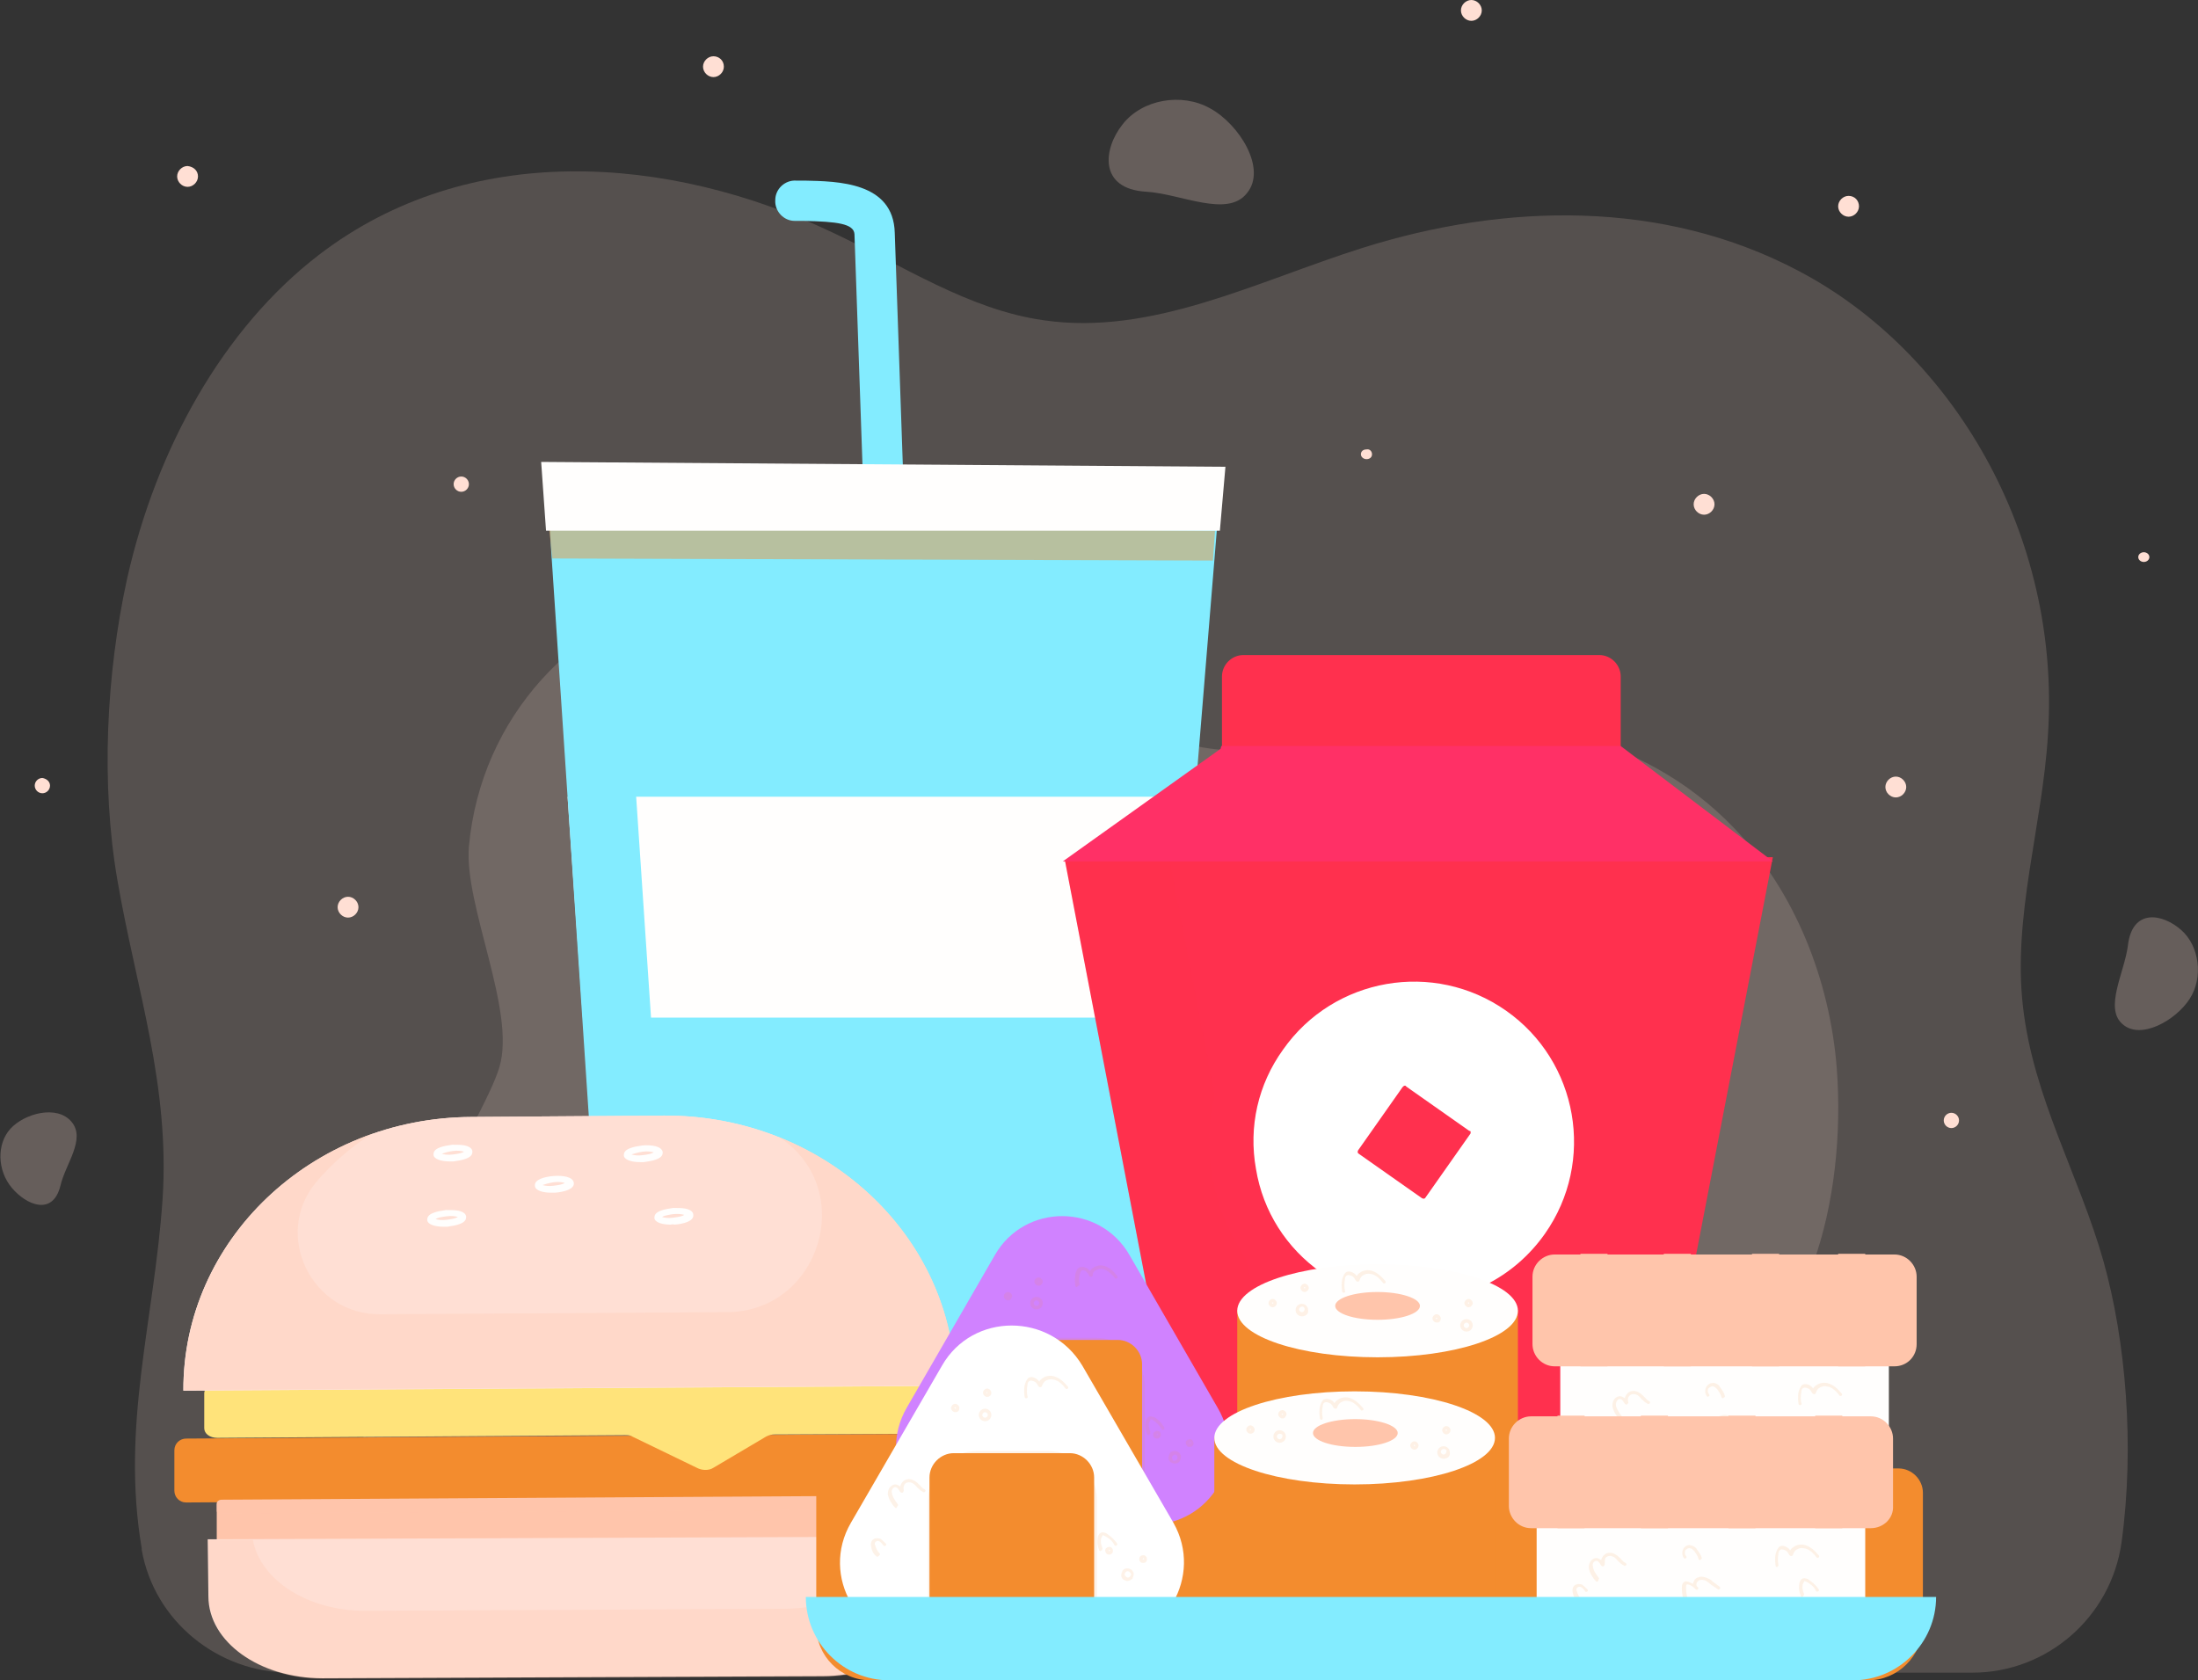 <?xml version="1.0" encoding="utf-8"?>
<!-- Generator: Adobe Illustrator 27.1.1, SVG Export Plug-In . SVG Version: 6.00 Build 0)  -->
<svg version="1.1" id="Warstwa_1" xmlns="http://www.w3.org/2000/svg" xmlns:xlink="http://www.w3.org/1999/xlink" x="0px" y="0px"
	 viewBox="0 0 316.4 241.9" style="enable-background:new 0 0 316.4 241.9;" xml:space="preserve">
<rect x="0" y="0" width="316.4" height="241.9" fill="#333333" stroke="none"/>
<style type="text/css">
	.st0{opacity:0.61;}
	.st1{opacity:0.41;fill:#FFDFD4;enable-background:new    ;}
	.st2{opacity:0.28;}
	.st3{fill:#FFDFD4;}
	.st4{opacity:0.66;}
	.st5{opacity:0.47;fill:#FFDFD4;enable-background:new    ;}
	.st6{fill:#FFFFFF;stroke:#FFDFD4;stroke-width:0.5;stroke-miterlimit:10;}
	.st7{fill:#83ECFF;}
	.st8{fill:#FFFEFD;}
	.st9{opacity:0.46;fill:#F38C2E;enable-background:new    ;}
	.st10{fill:#FF304E;}
	.st11{opacity:0.11;fill:#FF304E;enable-background:new    ;}
	.st12{fill:#FF3066;}
	.st13{fill:#FFFFFF;}
	.st14{fill:#F38C2E;}
	.st15{fill:#FFE37A;}
	.st16{fill:#FFC5AB;}
	.st17{opacity:0.74;fill:#FFC5AB;enable-background:new    ;}
	.st18{opacity:0.25;fill:#FFC5AB;enable-background:new    ;}
	.st19{opacity:8.000000e-02;fill:#FFFEFD;enable-background:new    ;}
	.st20{fill:#D082FF;}
	.st21{opacity:0.11;fill:#F38C2E;enable-background:new    ;}
	.st22{opacity:0.11;}
</style>
<g>
	<g>
		<g>
			<g>
				<g>
					<g>
						<g>
							<g class="st0">
								<g>
									<g>
										<path class="st1" d="M1.7,171c-2.1-2.5-2.2-6.3-0.2-8.5s6.7-3.5,8.8-1s-0.9,6.1-1.6,9.2C7.6,175.1,3.8,173.5,1.7,171z"/>
										<path class="st1" d="M314,133.9c2.6,2.3,3.2,6.8,1.2,9.9c-2,3.1-7.1,6-9.7,3.6c-2.6-2.3,0.3-7.4,0.8-11.2
											C306.9,130.7,311.3,131.5,314,133.9z"/>
										<path class="st1" d="M161.6,17.9c2.8-3.6,8.5-4.6,12.6-2.3c4.2,2.3,8.2,8.7,5.3,12.2c-2.8,3.6-9.5,0.1-14.5-0.2
											C158.1,27.2,158.8,21.4,161.6,17.9z"/>
									</g>
									<g class="st2">
										<g>
											<path class="st3" d="M20.4,222.9c-3-17.7,1.8-32.8,3-50.2c1.1-16.5-3.8-30.3-6.5-46c-2.4-13.9-1.6-29.7,1.4-43.4
												c4.2-18.7,13.8-36,27.6-46.6c21.5-16.5,50.3-14.5,74-3.2c10,4.7,19.6,11.1,30.3,12.6c15.6,2.3,30.7-5.6,45.9-10.4
												c20.6-6.5,43.3-7,62.8,3.3c22.1,11.6,37.8,37.9,35.9,66.8c-0.8,13.1-5.1,26.1-3.6,39.1c1.5,13.2,8.1,24.3,11.6,36.7
												c3.2,11.4,4.5,26.5,2.6,40.4c-1.5,10.8-10.7,18.8-21.5,18.8H41.8c-10.4,0-19.6-7.4-21.4-17.7
												C20.4,223,20.4,222.9,20.4,222.9z"/>
										</g>
									</g>
									<g class="st4">
										<g>
											<path class="st5" d="M264.4,153.8c-1-12.7-6-25.4-14.7-34.5c-13.5-14.2-33.9-17.7-51.8-14.4c-7.5,1.4-14.9,3.8-22.6,3
												c-11.2-1.1-21.1-8.8-31.2-14.4c-13.9-7.6-29.8-11.7-44.5-8.4c-16.7,3.8-30.4,18-32.1,36.8c-0.7,8.5,6.8,23.6,4.4,31.7
												c-2.4,8.2-20,33.4-19.6,52.5c0.4,16.3,3.4,23,7.8,30.7c1.4,2.5,4.1,4,7,4l0,0h172.6h4.2c3.5,0,6.5-2.2,7.6-5.5
												c2.5-7.5,3.6-14.6,0.3-25c-3.3-10.3,5.7-18.8,9.2-28.4C264.1,173.3,265.1,163.1,264.4,153.8z"/>
										</g>
									</g>
								</g>
							</g>
						</g>
					</g>
					<g>
						<g>
							<path class="st6" d="M311.4,72.1"/>
						</g>
					</g>
				</g>
			</g>
		</g>
	</g>
	<g>
		<g>
			<path class="st7" d="M130.1,157.5c-1.5,0-2.8-1.2-2.9-2.8l-4.2-121c-0.1-1.5-2.5-1.8-7.3-1.9h-1.3c-1.6,0-2.9-1.4-2.8-3
				c0-1.6,1.4-2.9,3-2.8h1.2c4.8,0.1,12.8,0.2,13,7.5l4.2,121C133.1,156.1,131.8,157.4,130.1,157.5L130.1,157.5z"/>
			<path class="st7" d="M91.2,202.5L161,203c2.1,0,3.9-1.6,4.1-3.7l10.8-132l-97.3-0.7L87.4,199C87.5,201,89.2,202.5,91.2,202.5z"/>
			<polygon class="st8" points="81.7,114.7 83.9,146.5 169.3,146.5 171.9,114.7 			"/>
			<path class="st7" d="M78.5,66.6l97.3,0.7l-0.1,0.8l-87.3-0.6l8.9,132.3c0.1,1.1,0.6,2.1,1.5,2.8l-7.7-0.1c-2,0-3.7-1.6-3.8-3.6
				L78.5,66.6z"/>
			<polygon class="st9" points="174.9,76.4 79,75.7 79.5,80.4 174.6,80.7 			"/>
			<polygon class="st8" points="77.9,66.5 78.6,76.4 175.6,76.4 176.4,67.2 			"/>
		</g>
		<g>
			<g>
				<path class="st10" d="M230.2,94.3H179c-1.7,0-3.1,1.4-3.1,3.1v12.1c0,1.7,1.4,3.1,3.1,3.1h51.2c1.7,0,3.1-1.4,3.1-3.1V97.4
					C233.3,95.7,231.9,94.3,230.2,94.3z"/>
				<polygon class="st10" points="153.3,123.9 170.2,212 238.1,212 255.2,123.4 				"/>
				<polygon class="st11" points="255.2,123.4 255.2,123.4 153.3,123.9 170.2,212 185.3,212 168.4,123.9 				"/>
				<polyline class="st12" points="175.8,107.4 233.3,107.4 255.2,124 153,124 175.7,107.8 				"/>
				<g>
					<g>
						<path class="st10" d="M220,141.1c-12.9-9.1-30.6-6-39.7,6.9c-9.1,12.9-6,30.6,6.9,39.7c12.9,9.1,30.6,6,39.7-6.9
							C235.9,167.9,232.8,150.1,220,141.1z M190.8,182.4c-10-7-12.4-20.8-5.4-30.8s20.8-12.4,30.8-5.4s12.4,20.8,5.4,30.8
							C214.6,187.1,200.8,189.5,190.8,182.4z"/>
						<path class="st10" d="M203.5,193.8c-6,0-11.9-1.8-16.9-5.4c-6.4-4.5-10.7-11.3-12.1-19c-1.3-7.8,0.4-15.6,4.9-22
							s11.3-10.7,19-12.1c7.8-1.3,15.6,0.4,22,4.9l0,0c13.3,9.4,16.5,27.8,7.1,41c-4.5,6.4-11.3,10.7-19,12.1
							C206.9,193.7,205.2,193.8,203.5,193.8z M203.6,136.8c-1.6,0-3.2,0.1-4.8,0.4c-7.2,1.3-13.6,5.3-17.8,11.3s-5.9,13.3-4.6,20.6
							c1.3,7.2,5.3,13.6,11.3,17.8s13.3,5.9,20.6,4.6c7.2-1.3,13.6-5.3,17.8-11.3c8.7-12.4,5.8-29.6-6.7-38.4
							C214.7,138.5,209.2,136.8,203.6,136.8z M203.5,187.4c-4.6,0-9.2-1.4-13.3-4.2l0,0c-5-3.5-8.4-8.8-9.4-14.9
							c-1.1-6.1,0.3-12.2,3.9-17.2c7.3-10.4,21.7-12.9,32.1-5.6c10.4,7.3,12.9,21.7,5.6,32.1C217.9,184,210.8,187.4,203.5,187.4z
							 M191.4,181.6c9.5,6.7,22.8,4.4,29.5-5.1s4.4-22.8-5.1-29.5s-22.8-4.4-29.5,5.1c-3.3,4.6-4.5,10.2-3.5,15.8
							C183.7,173.5,186.8,178.4,191.4,181.6L191.4,181.6z"/>
					</g>
					<g>
						<path class="st13" d="M216.3,146.3c-10-7-23.8-4.6-30.8,5.4s-4.6,23.8,5.4,30.8s23.8,4.6,30.8-5.4S226.3,153.3,216.3,146.3z
							 M206,172.8c-0.4,0.6-1.3,0.8-1.9,0.3l-9.1-6.4c-0.6-0.4-0.8-1.3-0.3-1.9l6.4-9.1c0.4-0.6,1.3-0.8,1.9-0.3l9.1,6.4
							c0.6,0.4,0.8,1.3,0.3,1.9L206,172.8z"/>
						<path class="st13" d="M203.5,187.4c-4.6,0-9.2-1.4-13.3-4.2c-5-3.5-8.4-8.8-9.4-14.9c-1.1-6.1,0.3-12.2,3.9-17.2
							c7.3-10.4,21.7-12.9,32.1-5.6l0,0c10.4,7.3,12.9,21.7,5.6,32.1C217.9,184,210.8,187.4,203.5,187.4z M203.6,143.2
							c-6.7,0-13.2,3.1-17.3,9c-3.3,4.6-4.5,10.2-3.5,15.8s4,10.4,8.7,13.7c9.5,6.7,22.8,4.4,29.5-5.1s4.4-22.8-5.1-29.5l0,0
							C212,144.5,207.8,143.2,203.6,143.2z M204.9,174.4c-0.5,0-0.9-0.1-1.3-0.4l-9.1-6.4c-1-0.7-1.3-2.2-0.6-3.2l6.4-9.1
							c0.7-1,2.2-1.3,3.2-0.6l9.1,6.4c0.5,0.4,0.8,0.9,0.9,1.5c0.1,0.6,0,1.2-0.4,1.7l-6.4,9.1C206.3,174,205.6,174.4,204.9,174.4z
							 M202.2,156.3c-0.1,0-0.2,0.1-0.3,0.2l-6.4,9.1c-0.1,0.2-0.1,0.4,0.1,0.5l9.1,6.4c0.2,0.1,0.4,0.1,0.5-0.1l6.4-9.1
							c0.1-0.1,0.1-0.2,0.1-0.3s0-0.2-0.2-0.2l-9.1-6.4C202.4,156.3,202.3,156.3,202.2,156.3z"/>
					</g>
				</g>
			</g>
		</g>
		<g>
			<path class="st14" d="M137.5,215.6l-110.7,0.7c-1,0-1.7-0.8-1.7-1.7v-5.8c0-1,0.8-1.7,1.7-1.7l110.7-0.7c1,0,1.7,0.8,1.7,1.7v5.8
				C139.2,214.8,138.5,215.6,137.5,215.6z"/>
			<path class="st15" d="M132.9,206.4l-21.4,0.1c-0.4,0-0.8,0.1-1.2,0.3l-7.6,4.5c-0.6,0.4-1.5,0.4-2.2,0.1l-9.5-4.6
				c-0.3-0.2-0.7-0.2-1.1-0.2L31.3,207c-1.1,0-1.9-0.6-1.9-1.4v-5c0-0.8,0.9-1.4,1.9-1.5l101.6-0.6c1.1,0,1.9,0.6,1.9,1.4v5
				C134.8,205.7,134,206.4,132.9,206.4z"/>
			<path class="st16" d="M132.2,222.1l-100.3,0.6c-0.4,0-0.7-0.3-0.7-0.7v-5.4c0-0.4,0.3-0.7,0.7-0.7l100.3-0.6
				c0.4,0,0.7,0.3,0.7,0.7v5.4C132.9,221.8,132.6,222.1,132.2,222.1z"/>
			<path class="st17" d="M132.5,217.3l-100.9,0.6c-0.2,0-0.4-0.2-0.4-0.4v-1.1c0-0.2,0.2-0.4,0.4-0.4l100.9-0.6
				c0.2,0,0.4,0.2,0.4,0.4v1.2C132.9,217.1,132.7,217.3,132.5,217.3z"/>
			<g>
				<g>
					<g>
						<path class="st3" d="M118.4,241.3l-72,0.3c-9,0-16.4-5.2-16.4-11.8l-0.1-8.2l104.6-0.4l0.1,8.2
							C134.7,235.9,127.4,241.3,118.4,241.3z"/>
					</g>
				</g>
				<path class="st18" d="M134.6,221.2h-5.4c-1,5.8-7.8,10.3-16.1,10.4l-60.5,0.3c-8.3,0-15.1-4.4-16.2-10.2H30l0.1,8.2
					c0.1,6.6,7.4,11.8,16.4,11.8l72-0.3c9,0,16.3-5.4,16.2-11.9L134.6,221.2z"/>
			</g>
			<g>
				<g>
					<path class="st3" d="M137.5,199.5l-111.1,0.7l0,0c-0.1-21.6,18.4-39.3,41.5-39.4l27.7-0.2C118.6,160.5,137.4,177.9,137.5,199.5
						L137.5,199.5z"/>
					<path class="st19" d="M137.5,199.5l-111.1,0.7l0,0c-0.1-21.6,18.4-39.3,41.5-39.4l27.7-0.2
						C118.6,160.5,137.4,177.9,137.5,199.5L137.5,199.5z"/>
				</g>
				<g>
					<path class="st3" d="M137.5,199.5l-111.1,0.7l0,0c-0.1-21.6,18.4-39.3,41.5-39.4l27.7-0.2C118.6,160.5,137.4,177.9,137.5,199.5
						L137.5,199.5z"/>
				</g>
				<path class="st18" d="M112,163.6c0.1,0.1,0.2,0.1,0.3,0.2c11.2,7.5,5.7,25.1-7.7,25.1l-49.9,0.3c-9.8,0.1-15.5-11.4-9.2-19
					c2.3-2.7,5-5.1,8.1-7c-15.9,5.6-27.2,20-27.1,36.9l111.1-0.7C137.4,183.3,126.9,169.5,112,163.6z"/>
				<g>
					<g>
						<path class="st8" d="M79.3,171.7c-1.1,0-2.3-0.3-2.3-1c-0.1-0.9,1.4-1.3,2.7-1.4c1.3-0.1,2.8,0.1,2.9,1l0,0
							c0.1,0.9-1.4,1.3-2.7,1.4C79.7,171.7,79.5,171.7,79.3,171.7z M78.1,170.6c0.3,0.1,0.9,0.2,1.6,0.1c0.8-0.1,1.3-0.2,1.6-0.4
							c-0.3-0.1-0.9-0.2-1.6-0.1S78.4,170.5,78.1,170.6z"/>
						<path class="st8" d="M96.5,176.3c-1.1,0-2.3-0.3-2.3-1c0-0.3,0.1-0.7,0.9-1c0.5-0.2,1.1-0.3,1.8-0.4c0.7,0,1.3,0,1.8,0.1
							c0.9,0.2,1.1,0.6,1.1,0.9l0,0c0.1,0.9-1.4,1.3-2.7,1.4C96.9,176.2,96.7,176.3,96.5,176.3z M95.3,175.2
							c0.3,0.1,0.9,0.2,1.6,0.1c0.8-0.1,1.3-0.2,1.6-0.4c-0.3-0.1-0.9-0.2-1.7-0.1C96.2,174.9,95.6,175,95.3,175.2z"/>
						<path class="st8" d="M92.1,167.3c-1.1,0-2.3-0.3-2.3-1c0-0.3,0.1-0.7,0.9-1c0.5-0.2,1.1-0.3,1.8-0.4c1.3-0.1,2.8,0.1,2.9,1
							c0,0.3-0.1,0.7-0.9,1c-0.5,0.2-1.1,0.3-1.8,0.4C92.4,167.3,92.3,167.3,92.1,167.3z M90.9,166.2c0.3,0.1,0.9,0.2,1.6,0.1
							c0.8-0.1,1.3-0.2,1.6-0.4c-0.3-0.1-0.9-0.2-1.6-0.1S91.2,166.1,90.9,166.2z"/>
						<path class="st8" d="M63.8,176.6c-1.1,0-2.3-0.3-2.3-1c0-0.3,0.1-0.7,0.9-1c0.5-0.2,1.1-0.3,1.8-0.4c0.7,0,1.3,0,1.8,0.1
							c0.9,0.2,1.1,0.6,1.1,0.9l0,0c0,0.3-0.1,0.7-0.9,1c-0.5,0.2-1.1,0.3-1.8,0.4C64.2,176.6,64,176.6,63.8,176.6z M62.7,175.5
							c0.3,0.1,0.9,0.2,1.6,0.1c0.8-0.1,1.3-0.2,1.6-0.4c-0.3-0.1-0.9-0.2-1.6-0.1C63.5,175.2,63,175.3,62.7,175.5z"/>
						<path class="st8" d="M64.7,167.2c-1.1,0-2.3-0.3-2.3-1c0-0.3,0.1-0.7,0.9-1c0.5-0.2,1.1-0.3,1.8-0.4c0.7,0,1.3,0,1.8,0.1
							c0.9,0.2,1.1,0.6,1.1,0.9l0,0c0,0.3-0.1,0.7-0.9,1c-0.5,0.2-1.1,0.3-1.8,0.4C65.1,167.2,64.9,167.2,64.7,167.2z M63.6,166.1
							c0.3,0.1,0.9,0.2,1.6,0.1c0.8-0.1,1.3-0.2,1.6-0.4c-0.3-0.1-0.9-0.2-1.6-0.1C64.4,165.8,63.9,166,63.6,166.1z"/>
					</g>
				</g>
			</g>
		</g>
		<g>
			<path class="st14" d="M268.9,241.9H125.3c-4.3,0-7.8-3.5-7.8-7.8v-19.2c0-1.9,1.6-3.5,3.5-3.5h152.3c1.9,0,3.5,1.6,3.5,3.5v19.2
				C276.7,238.4,273.2,241.9,268.9,241.9z"/>
			<g>
				<g>
					<path class="st20" d="M143.2,180.7l-12.7,22c-4.3,7.5,1.1,16.8,9.7,16.8h25.4c8.7,0,14.1-9.3,9.7-16.8l-12.7-22
						C158.3,173.2,147.5,173.2,143.2,180.7z"/>
					<g>
						<path class="st21" d="M136.8,200.6c-0.1,0-0.1,0-0.2-0.1c-0.4-0.4-0.9-1.2-1-1.8c0-0.4,0.1-0.8,0.4-1.1
							c0.2-0.2,0.5-0.3,0.7-0.3s0.5,0.1,0.6,0.3c0-0.1,0.1-0.3,0.2-0.4c0.3-0.6,1.1-0.6,1.6-0.4c0.4,0.2,0.6,0.4,0.8,0.7
							c0.2,0.2,0.4,0.5,0.7,0.6c0.1,0.1,0.2,0.2,0.1,0.3s-0.2,0.2-0.3,0.1c-0.4-0.2-0.6-0.4-0.8-0.7c-0.2-0.2-0.4-0.5-0.7-0.6
							c-0.3-0.2-0.8-0.1-1,0.2c-0.1,0.2-0.1,0.6-0.1,0.9c0,0.1-0.1,0.2-0.2,0.3c-0.1,0-0.2,0-0.3-0.1c-0.2-0.3-0.4-0.7-0.7-0.7
							c-0.1,0-0.3,0.1-0.3,0.1c-0.2,0.2-0.3,0.4-0.2,0.7c0,0.5,0.4,1.2,0.8,1.5c0.1,0.1,0.1,0.2,0,0.3
							C136.9,200.6,136.8,200.6,136.8,200.6z"/>
						<path class="st21" d="M134.2,207.4c-0.1,0-0.1,0-0.2-0.1c-0.4-0.3-0.6-0.8-0.7-1.3c-0.1-0.3,0-0.6,0.1-0.8
							c0.3-0.4,0.8-0.4,1.1-0.3c0.3,0.2,0.6,0.5,0.8,0.7c0.1,0.1,0.1,0.3,0,0.3c-0.1,0.1-0.3,0.1-0.3,0c-0.2-0.2-0.4-0.5-0.6-0.6
							c-0.2-0.1-0.4-0.1-0.5,0.1c-0.1,0.1-0.1,0.3,0,0.5c0.1,0.4,0.3,0.8,0.6,1c0.1,0.1,0.1,0.2,0,0.3
							C134.3,207.4,134.2,207.4,134.2,207.4z"/>
						<path class="st21" d="M151,197.6c-0.1,0-0.2-0.1-0.2-0.2c-0.1-0.4-0.3-0.8-0.6-1.1c-0.2-0.2-0.4-0.4-0.6-0.4
							c-0.2-0.1-0.5,0.1-0.6,0.3s-0.1,0.6,0.1,0.8c0.1,0.1,0.1,0.3,0,0.3c-0.1,0.1-0.3,0.1-0.3,0c-0.3-0.4-0.3-0.9-0.1-1.3
							c0.2-0.4,0.7-0.6,1.2-0.5c0.3,0.1,0.5,0.2,0.8,0.5c0.3,0.4,0.6,0.8,0.7,1.2C151.3,197.4,151.2,197.5,151,197.6
							C151.1,197.6,151.1,197.6,151,197.6z"/>
						<path class="st21" d="M148.9,207.2c-0.1,0-0.2-0.1-0.2-0.2c-0.1-0.5-0.2-1.1-0.2-1.7c0-0.6,0.2-0.8,0.4-0.8
							c0.2-0.1,0.4,0,0.5,0c0.2,0.1,0.4,0.2,0.6,0.3c0.1-0.4,0.3-0.7,0.6-0.9c0.7-0.3,1.4,0.1,1.7,0.3c0.2,0.1,0.3,0.3,0.5,0.4
							c0.3,0.2,0.5,0.4,0.8,0.5c0.1,0.1,0.2,0.2,0.1,0.3c-0.1,0.1-0.2,0.2-0.3,0.1c-0.3-0.2-0.6-0.4-0.9-0.6
							c-0.2-0.1-0.3-0.3-0.5-0.4c-0.3-0.2-0.8-0.5-1.3-0.3c-0.2,0.1-0.3,0.3-0.4,0.5c0,0.1,0,0.2,0.1,0.3l0.1,0.1
							c0.1,0.1,0.1,0.2,0,0.3s-0.2,0.1-0.3,0l-0.1-0.1c-0.3-0.3-0.6-0.5-1-0.6c0,0-0.1,0-0.2,0c0,0-0.1,0.1-0.1,0.4
							c0,0.5,0.1,1.1,0.2,1.6C149.2,207,149.1,207.1,148.9,207.2C149,207.2,149,207.2,148.9,207.2z"/>
						<path class="st21" d="M155,185.3c-0.1,0-0.2-0.1-0.2-0.2c-0.1-0.6-0.1-1.1,0-1.7c0.1-0.3,0.2-0.7,0.5-0.9
							c0.4-0.2,0.9-0.1,1.2,0.1c0.2,0.1,0.3,0.3,0.4,0.4c0.1-0.2,0.3-0.4,0.5-0.5c0.4-0.3,1-0.4,1.4-0.3c0.9,0.2,1.6,0.9,2,1.5
							c0.1,0.1,0.1,0.3,0,0.3c-0.1,0.1-0.3,0.1-0.3,0c-0.4-0.5-1-1.1-1.7-1.3c-0.4-0.1-0.8,0-1.1,0.2c-0.2,0.1-0.4,0.3-0.4,0.7
							c0,0.1-0.1,0.2-0.2,0.2c-0.1,0-0.2,0-0.3-0.1c-0.1-0.3-0.3-0.5-0.5-0.7c-0.2-0.1-0.4-0.2-0.6-0.1c-0.1,0.1-0.2,0.3-0.3,0.6
							c-0.1,0.5-0.1,1,0,1.5C155.2,185.1,155.1,185.2,155,185.3L155,185.3z"/>
						<path class="st21" d="M165.3,206.6c-0.1,0-0.2-0.1-0.2-0.2c-0.2-0.5-0.3-1-0.2-1.6c0-0.4,0.3-0.9,0.7-0.9
							c0.2,0,0.4,0.1,0.5,0.1c0.6,0.3,1.1,0.8,1.5,1.5c0.1,0.1,0,0.3-0.1,0.3c-0.1,0.1-0.3,0-0.3-0.1c-0.3-0.5-0.8-1-1.3-1.3
							c-0.1,0-0.2-0.1-0.2-0.1c-0.1,0-0.2,0.3-0.3,0.5c-0.1,0.4,0,0.9,0.2,1.3C165.6,206.4,165.5,206.6,165.3,206.6
							C165.4,206.6,165.3,206.6,165.3,206.6z"/>
					</g>
				</g>
				<path class="st21" d="M164.4,219.7h-23c-0.1,0-0.2-0.1-0.2-0.2v-19.9c0-3.8,3.1-7,7-7h9.6c3.8,0,7,3.1,7,7v19.9
					C164.7,219.6,164.5,219.7,164.4,219.7z M141.6,219.2h22.5v-19.6c0-3.6-2.9-6.5-6.5-6.5H148c-3.6,0-6.5,2.9-6.5,6.5v19.6H141.6z"
					/>
				<g>
					<path class="st14" d="M164.4,219.5h-23v-23.1c0-1.9,1.6-3.5,3.5-3.5h16c1.9,0,3.5,1.6,3.5,3.5V219.5z"/>
				</g>
				<g class="st22">
					<path class="st14" d="M149.5,185.1c-0.3,0-0.6-0.3-0.6-0.6s0.3-0.6,0.6-0.6s0.6,0.3,0.6,0.6S149.8,185.1,149.5,185.1z
						 M149.5,184.4C149.5,184.4,149.4,184.5,149.5,184.4C149.4,184.6,149.6,184.6,149.5,184.4C149.6,184.5,149.6,184.4,149.5,184.4z
						"/>
					<path class="st14" d="M145.1,187.2c-0.3,0-0.6-0.3-0.6-0.6s0.3-0.6,0.6-0.6s0.6,0.3,0.6,0.6C145.6,187,145.4,187.2,145.1,187.2
						z M145.1,186.6C145,186.6,145,186.6,145.1,186.6C145,186.8,145.2,186.8,145.1,186.6C145.2,186.6,145.1,186.6,145.1,186.6z"/>
					<path class="st14" d="M149.2,188.5c-0.5,0-0.9-0.4-0.9-0.9s0.4-0.9,0.9-0.9s0.9,0.4,0.9,0.9
						C150.1,188.1,149.7,188.5,149.2,188.5z M149.2,187.2c-0.2,0-0.4,0.2-0.4,0.4s0.2,0.4,0.4,0.4s0.4-0.2,0.4-0.4
						C149.6,187.4,149.4,187.2,149.2,187.2z"/>
				</g>
				<g class="st22">
					<path class="st14" d="M171.3,208.3c-0.1,0-0.3,0-0.4-0.1c-0.2-0.2-0.3-0.6-0.1-0.8s0.6-0.3,0.8-0.1s0.3,0.6,0.1,0.8l0,0
						C171.7,208.2,171.5,208.3,171.3,208.3z M171.6,207.9L171.6,207.9L171.6,207.9z M171.3,207.6L171.3,207.6
						c-0.1,0.1-0.1,0.1-0.1,0.2h0.1C171.5,207.7,171.4,207.7,171.3,207.6C171.4,207.6,171.4,207.6,171.3,207.6z"/>
					<path class="st14" d="M166.6,207.1c-0.1,0-0.3,0-0.4-0.1c-0.1-0.1-0.2-0.2-0.2-0.4s0-0.3,0.1-0.4c0.2-0.2,0.6-0.3,0.8-0.1
						c0.1,0.1,0.2,0.2,0.2,0.4s0,0.3-0.1,0.4l0,0C166.9,207,166.7,207.1,166.6,207.1z M166.8,206.7L166.8,206.7L166.8,206.7z
						 M166.6,206.4C166.5,206.4,166.5,206.4,166.6,206.4C166.5,206.5,166.5,206.5,166.6,206.4c-0.1,0.1-0.1,0.1-0.1,0.2h0.1
						C166.7,206.5,166.7,206.5,166.6,206.4L166.6,206.4z"/>
					<path class="st14" d="M169.1,210.7c-0.2,0-0.4-0.1-0.6-0.2c-0.2-0.2-0.3-0.4-0.3-0.6c0-0.2,0.1-0.5,0.2-0.7
						c0.3-0.4,0.9-0.4,1.3-0.1c0.2,0.2,0.3,0.4,0.3,0.6c0,0.2-0.1,0.5-0.2,0.7C169.6,210.6,169.4,210.7,169.1,210.7z M169.1,209.4
						c-0.1,0-0.2,0.1-0.3,0.2c-0.1,0.1-0.1,0.2-0.1,0.3s0.1,0.2,0.1,0.3c0.2,0.2,0.4,0.1,0.6-0.1c0.1-0.1,0.1-0.2,0.1-0.3
						s-0.1-0.2-0.1-0.3C169.3,209.4,169.2,209.4,169.1,209.4z"/>
				</g>
			</g>
			<g>
				<path class="st8" d="M268.7,210.7h-40.9c-1.8,0-3.2-1.5-3.2-3.2v-13c0-1.8,1.5-3.2,3.2-3.2h40.9c1.8,0,3.2,1.5,3.2,3.2v13
					C271.9,209.3,270.4,210.7,268.7,210.7z"/>
				<g>
					<path class="st21" d="M233.3,204.4c-0.1,0-0.1,0-0.2-0.1c-0.4-0.4-0.9-1.2-1-1.9c0-0.4,0.1-0.8,0.4-1.1
						c0.2-0.2,0.5-0.3,0.7-0.3c0.3,0,0.5,0.2,0.7,0.3c0-0.2,0.1-0.3,0.2-0.5c0.4-0.6,1.1-0.7,1.7-0.4c0.4,0.2,0.6,0.4,0.9,0.7
						c0.2,0.2,0.4,0.5,0.7,0.6c0.1,0.1,0.2,0.2,0.1,0.3c-0.1,0.1-0.2,0.2-0.3,0.1c-0.4-0.2-0.6-0.4-0.9-0.7
						c-0.2-0.2-0.4-0.5-0.7-0.6c-0.4-0.2-0.9-0.1-1.1,0.2c-0.2,0.2-0.2,0.6-0.1,0.9c0,0.1-0.1,0.2-0.2,0.3c-0.1,0-0.2,0-0.3-0.1
						c-0.2-0.3-0.4-0.7-0.7-0.7c-0.2,0-0.3,0.1-0.3,0.1c-0.2,0.2-0.3,0.5-0.3,0.7c0,0.5,0.5,1.2,0.8,1.6c0.1,0.1,0.1,0.2,0,0.3
						C233.4,204.3,233.3,204.4,233.3,204.4z"/>
					<path class="st21" d="M230.6,207.4c-0.1,0-0.1,0-0.2-0.1c-0.4-0.3-0.6-0.8-0.7-1.3c-0.1-0.4,0-0.7,0.1-0.9
						c0.3-0.4,0.8-0.4,1.2-0.3c0.3,0.2,0.6,0.5,0.8,0.7c0.1,0.1,0.1,0.3,0,0.3c-0.1,0.1-0.3,0.1-0.3,0c-0.2-0.2-0.4-0.5-0.6-0.6
						c-0.2-0.1-0.4-0.1-0.6,0.1c-0.1,0.1-0.1,0.4,0,0.5c0.1,0.4,0.3,0.8,0.6,1.1c0.1,0.1,0.1,0.2,0,0.3
						C230.7,207.4,230.7,207.4,230.6,207.4z"/>
					<path class="st21" d="M248,201.3c-0.1,0-0.2-0.1-0.2-0.2c-0.1-0.4-0.4-0.8-0.6-1.1c-0.2-0.2-0.4-0.4-0.6-0.4
						c-0.2-0.1-0.5,0.1-0.7,0.3c-0.1,0.2-0.1,0.6,0.1,0.8c0.1,0.1,0.1,0.3,0,0.3c-0.1,0.1-0.3,0.1-0.3,0c-0.3-0.4-0.3-0.9-0.1-1.3
						c0.2-0.4,0.7-0.7,1.2-0.6c0.3,0.1,0.6,0.2,0.8,0.6c0.3,0.4,0.6,0.8,0.7,1.3C248.3,201.1,248.2,201.2,248,201.3L248,201.3z"/>
					<path class="st21" d="M245.8,207.2c-0.1,0-0.2-0.1-0.2-0.2c-0.1-0.6-0.2-1.2-0.2-1.7c0-0.6,0.2-0.8,0.4-0.9
						c0.2-0.1,0.3,0,0.5,0c0.2,0.1,0.5,0.2,0.7,0.3c0.1-0.4,0.3-0.8,0.7-0.9c0.7-0.3,1.4,0.1,1.8,0.3c0.2,0.1,0.3,0.3,0.5,0.4
						c0.3,0.2,0.5,0.4,0.8,0.6c0.1,0.1,0.2,0.2,0.1,0.3c-0.1,0.1-0.2,0.2-0.3,0.1c-0.3-0.2-0.6-0.4-0.9-0.6
						c-0.2-0.1-0.3-0.3-0.5-0.4c-0.2-0.2-0.8-0.5-1.3-0.3c-0.2,0.1-0.3,0.3-0.4,0.6c0,0.1,0,0.2,0.1,0.3l0.1,0.1
						c0.1,0.1,0.1,0.2,0,0.3s-0.2,0.1-0.3,0l-0.1-0.1c-0.3-0.3-0.6-0.5-1-0.6c0,0-0.1,0-0.2,0c0,0-0.1,0.1-0.1,0.4
						c0,0.5,0.1,1.1,0.2,1.6C246.1,207,246,207.1,245.8,207.2C245.9,207.2,245.9,207.2,245.8,207.2z"/>
					<path class="st21" d="M259.1,202.3c-0.1,0-0.2-0.1-0.2-0.2c-0.1-0.6-0.1-1.2,0-1.7c0.1-0.3,0.2-0.7,0.5-1
						c0.3-0.2,0.8-0.2,1.2,0.1c0.2,0.1,0.3,0.3,0.4,0.4c0.1-0.2,0.3-0.4,0.5-0.5c0.4-0.3,1-0.4,1.5-0.3c0.9,0.2,1.6,0.9,2.1,1.5
						c0.1,0.1,0.1,0.3,0,0.3c-0.1,0.1-0.3,0.1-0.3,0c-0.4-0.5-1-1.2-1.8-1.3c-0.4-0.1-0.8,0-1.1,0.2c-0.2,0.1-0.4,0.4-0.5,0.7
						c0,0.1-0.1,0.2-0.2,0.2s-0.2,0-0.3-0.1c-0.2-0.3-0.3-0.6-0.6-0.7c-0.2-0.1-0.5-0.2-0.7-0.1c-0.2,0.1-0.3,0.3-0.3,0.6
						c-0.1,0.5-0.1,1.1,0,1.6C259.4,202.1,259.3,202.3,259.1,202.3L259.1,202.3z"/>
					<path class="st21" d="M262.7,206.6c-0.1,0-0.2-0.1-0.2-0.2c-0.2-0.5-0.3-1.1-0.2-1.6c0-0.4,0.3-0.9,0.7-0.9
						c0.2,0,0.4,0.1,0.5,0.1c0.6,0.4,1.2,0.9,1.6,1.5c0.1,0.1,0,0.3-0.1,0.3c-0.1,0.1-0.3,0-0.3-0.1c-0.3-0.6-0.8-1-1.4-1.3
						c-0.1-0.1-0.2-0.1-0.2-0.1c-0.1,0-0.2,0.3-0.3,0.5c-0.1,0.5,0,0.9,0.2,1.4C263,206.4,262.9,206.5,262.7,206.6
						C262.8,206.6,262.7,206.6,262.7,206.6z"/>
				</g>
				<g>
					<path class="st16" d="M272.7,196.7h-48.9c-1.8,0-3.2-1.5-3.2-3.2v-9.7c0-1.8,1.5-3.2,3.2-3.2h48.9c1.8,0,3.2,1.5,3.2,3.2v9.7
						C275.9,195.3,274.5,196.7,272.7,196.7z"/>
					<rect x="227.5" y="180.5" class="st16" width="3.9" height="16.2"/>
					<rect x="239.5" y="180.5" class="st16" width="3.9" height="16.2"/>
					<rect x="252.2" y="180.5" class="st16" width="3.9" height="16.2"/>
					<rect x="264.6" y="180.5" class="st16" width="3.9" height="16.2"/>
				</g>
			</g>
			<g>
				<rect x="178.1" y="188.6" class="st14" width="40.4" height="24.2"/>
				<ellipse class="st8" cx="198.3" cy="188.7" rx="20.2" ry="6.7"/>
				<path class="st16" d="M192.2,188c0-1.1,2.7-2,6.1-2c3.3,0,6.1,0.9,6.1,2s-2.7,2-6.1,2S192.2,189.1,192.2,188z"/>
				<path class="st21" d="M193.4,186.1c-0.1,0-0.2-0.1-0.2-0.2c-0.1-0.6-0.1-1.2,0-1.7c0.1-0.3,0.2-0.7,0.5-1
					c0.4-0.3,0.9-0.1,1.2,0.1c0.2,0.1,0.3,0.3,0.4,0.4c0.1-0.2,0.3-0.4,0.5-0.5c0.4-0.3,1-0.4,1.5-0.3c0.9,0.2,1.6,0.9,2.1,1.5
					c0.1,0.1,0.1,0.3,0,0.3c-0.1,0.1-0.3,0.1-0.3,0c-0.4-0.5-1-1.2-1.8-1.3c-0.4-0.1-0.8,0-1.1,0.2c-0.2,0.1-0.4,0.4-0.5,0.7
					c0,0.1-0.1,0.2-0.2,0.2c-0.1,0-0.2,0-0.3-0.1c-0.2-0.3-0.3-0.6-0.6-0.7c-0.2-0.1-0.5-0.2-0.7-0.1c-0.2,0.1-0.3,0.3-0.3,0.6
					c-0.1,0.5-0.1,1.1,0,1.6C193.7,186,193.6,186.1,193.4,186.1L193.4,186.1z"/>
				<g class="st22">
					<path class="st14" d="M187.8,186c-0.3,0-0.6-0.3-0.6-0.6s0.3-0.6,0.6-0.6s0.6,0.3,0.6,0.6C188.4,185.7,188.1,186,187.8,186z
						 M187.8,185.3c-0.1,0-0.1,0-0.1,0.1s0.2,0.1,0.2,0S187.8,185.3,187.8,185.3z"/>
					<path class="st14" d="M183.2,188.2c-0.3,0-0.6-0.3-0.6-0.6s0.3-0.6,0.6-0.6s0.6,0.3,0.6,0.6S183.5,188.2,183.2,188.2z
						 M183.2,187.5c-0.1,0-0.1,0-0.1,0.1s0.2,0.1,0.2,0C183.3,187.5,183.3,187.5,183.2,187.5z"/>
					<path class="st14" d="M187.4,189.5c-0.5,0-0.9-0.4-0.9-0.9s0.4-0.9,0.9-0.9s0.9,0.4,0.9,0.9C188.4,189.1,188,189.5,187.4,189.5
						z M187.4,188.1c-0.2,0-0.4,0.2-0.4,0.4s0.2,0.4,0.4,0.4s0.4-0.2,0.4-0.4S187.7,188.1,187.4,188.1z"/>
				</g>
				<g class="st22">
					<path class="st14" d="M211.4,188.2c-0.3,0-0.6-0.3-0.6-0.6s0.3-0.6,0.6-0.6s0.6,0.3,0.6,0.6S211.7,188.2,211.4,188.2z
						 M211.4,187.5c-0.1,0-0.1,0-0.1,0.1s0.2,0.1,0.2,0C211.5,187.6,211.5,187.5,211.4,187.5z"/>
					<path class="st14" d="M206.8,190.4c-0.3,0-0.6-0.3-0.6-0.6s0.3-0.6,0.6-0.6s0.6,0.3,0.6,0.6
						C207.4,190.2,207.2,190.4,206.8,190.4z M206.8,189.7c-0.1,0-0.1,0-0.1,0.1s0.2,0.1,0.2,0C206.9,189.8,206.9,189.7,206.8,189.7z
						"/>
					<path class="st14" d="M211.1,191.7c-0.5,0-0.9-0.4-0.9-0.9s0.4-0.9,0.9-0.9s0.9,0.4,0.9,0.9S211.6,191.7,211.1,191.7z
						 M211.1,190.4c-0.2,0-0.4,0.2-0.4,0.4s0.2,0.4,0.4,0.4s0.4-0.2,0.4-0.4C211.5,190.6,211.3,190.4,211.1,190.4z"/>
				</g>
			</g>
			<g>
				<path class="st8" d="M265.3,234h-40.9c-1.8,0-3.2-1.5-3.2-3.2v-13c0-1.8,1.5-3.2,3.2-3.2h40.9c1.8,0,3.2,1.5,3.2,3.2v13
					C268.6,232.6,267.1,234,265.3,234z"/>
				<g>
					<path class="st21" d="M229.9,227.7c-0.1,0-0.1,0-0.2-0.1c-0.4-0.4-0.9-1.2-1-1.9c0-0.4,0.1-0.8,0.4-1.1
						c0.2-0.2,0.5-0.3,0.7-0.3c0.3,0,0.5,0.2,0.7,0.3c0-0.2,0.1-0.3,0.2-0.5c0.4-0.6,1.1-0.7,1.7-0.4c0.4,0.2,0.6,0.4,0.9,0.7
						c0.2,0.2,0.4,0.5,0.7,0.6c0.1,0.1,0.2,0.2,0.1,0.3c-0.1,0.1-0.2,0.2-0.3,0.1c-0.4-0.2-0.6-0.4-0.9-0.7
						c-0.2-0.2-0.4-0.5-0.7-0.6c-0.4-0.2-0.9-0.1-1.1,0.2c-0.1,0.2-0.1,0.7-0.1,0.9c0,0.1-0.1,0.2-0.2,0.3c-0.1,0-0.2,0-0.3-0.1
						c-0.2-0.3-0.4-0.7-0.7-0.7c-0.1,0-0.3,0.1-0.3,0.1c-0.2,0.2-0.3,0.4-0.2,0.7c0,0.5,0.5,1.2,0.8,1.6c0.1,0.1,0.1,0.2,0,0.3
						C230.1,227.6,230,227.7,229.9,227.7z"/>
					<path class="st21" d="M227.3,230.7c-0.1,0-0.1,0-0.2-0.1c-0.4-0.4-0.6-0.8-0.7-1.3c-0.1-0.4,0-0.7,0.1-0.9
						c0.3-0.4,0.8-0.4,1.2-0.3c0.3,0.2,0.6,0.5,0.8,0.7c0.1,0.1,0.1,0.3,0,0.3c-0.1,0.1-0.3,0.1-0.3,0c-0.2-0.3-0.4-0.5-0.6-0.6
						c-0.2-0.1-0.4-0.1-0.6,0.1c-0.1,0.1-0.1,0.4,0,0.5c0.1,0.4,0.3,0.8,0.6,1.1c0.1,0.1,0.1,0.2,0,0.3
						C227.4,230.7,227.3,230.7,227.3,230.7z"/>
					<path class="st21" d="M244.7,224.6c-0.1,0-0.2-0.1-0.2-0.2c-0.1-0.4-0.4-0.8-0.6-1.1c-0.2-0.2-0.4-0.4-0.6-0.4
						c-0.3-0.1-0.5,0.1-0.7,0.3c-0.1,0.2-0.1,0.6,0.1,0.8c0.1,0.1,0.1,0.3,0,0.3c-0.1,0.1-0.3,0.1-0.3,0c-0.3-0.4-0.3-0.9-0.1-1.3
						c0.2-0.4,0.7-0.7,1.2-0.5c0.3,0.1,0.6,0.2,0.8,0.6c0.3,0.4,0.6,0.8,0.7,1.3C244.9,224.4,244.9,224.5,244.7,224.6L244.7,224.6z"
						/>
					<path class="st21" d="M242.5,230.5c-0.1,0-0.2-0.1-0.2-0.2c-0.1-0.6-0.2-1.1-0.2-1.7c0-0.6,0.2-0.8,0.4-0.9
						c0.2-0.1,0.4,0,0.5,0c0.2,0.1,0.5,0.2,0.7,0.3c0.1-0.4,0.3-0.8,0.7-0.9c0.7-0.3,1.4,0.1,1.8,0.3c0.2,0.1,0.3,0.3,0.5,0.4
						c0.3,0.2,0.5,0.4,0.8,0.6c0.1,0.1,0.2,0.2,0.1,0.3c-0.1,0.1-0.2,0.2-0.3,0.1c-0.3-0.2-0.6-0.4-0.9-0.6
						c-0.2-0.1-0.3-0.3-0.5-0.4c-0.2-0.2-0.8-0.5-1.3-0.3c-0.2,0.1-0.4,0.3-0.4,0.6c0,0.1,0,0.2,0.1,0.3l0.1,0.1
						c0.1,0.1,0.1,0.2,0,0.3s-0.2,0.1-0.3,0l-0.1-0.1c-0.3-0.3-0.6-0.5-1-0.6c-0.1,0-0.2,0-0.2,0s-0.1,0.1-0.1,0.4
						c0,0.6,0.1,1.1,0.2,1.6C242.8,230.3,242.7,230.4,242.5,230.5L242.5,230.5z"/>
					<path class="st21" d="M255.8,225.6c-0.1,0-0.2-0.1-0.2-0.2c-0.1-0.6-0.1-1.2,0-1.7c0.1-0.3,0.2-0.7,0.5-1
						c0.4-0.3,0.9-0.1,1.2,0.1c0.2,0.1,0.3,0.3,0.4,0.4c0.1-0.2,0.3-0.4,0.5-0.5c0.4-0.3,1-0.4,1.5-0.3c0.9,0.2,1.6,0.9,2.1,1.5
						c0.1,0.1,0.1,0.3,0,0.3c-0.1,0.1-0.3,0.1-0.3,0c-0.4-0.5-1-1.2-1.8-1.3c-0.4-0.1-0.8,0-1.1,0.2c-0.2,0.1-0.4,0.4-0.5,0.7
						c0,0.1-0.1,0.2-0.2,0.2s-0.2,0-0.3-0.1c-0.2-0.3-0.3-0.6-0.6-0.7c-0.2-0.1-0.5-0.2-0.7-0.1c-0.2,0.1-0.3,0.3-0.3,0.6
						c-0.1,0.5-0.1,1.1,0,1.6C256,225.4,255.9,225.6,255.8,225.6L255.8,225.6z"/>
					<path class="st21" d="M259.4,229.9c-0.1,0-0.2-0.1-0.2-0.2c-0.2-0.5-0.3-1.1-0.2-1.6c0-0.4,0.3-0.9,0.7-0.9
						c0.2,0,0.4,0.1,0.5,0.1c0.6,0.4,1.2,0.9,1.6,1.5c0.1,0.1,0,0.3-0.1,0.3c-0.1,0.1-0.3,0-0.3-0.1c-0.3-0.6-0.8-1-1.4-1.3
						c-0.1,0-0.2-0.1-0.2-0.1c-0.1,0-0.2,0.3-0.3,0.5c-0.1,0.5,0,0.9,0.2,1.4C259.6,229.7,259.6,229.9,259.4,229.9L259.4,229.9z"/>
				</g>
				<g>
					<path class="st16" d="M269.3,220h-48.9c-1.8,0-3.2-1.5-3.2-3.2v-9.7c0-1.8,1.5-3.2,3.2-3.2h48.9c1.8,0,3.2,1.5,3.2,3.2v9.7
						C272.6,218.6,271.1,220,269.3,220z"/>
					<rect x="224.2" y="203.8" class="st16" width="3.9" height="16.2"/>
					<rect x="236.2" y="203.8" class="st16" width="3.9" height="16.2"/>
					<rect x="248.8" y="203.8" class="st16" width="3.9" height="16.2"/>
					<rect x="261.3" y="203.8" class="st16" width="3.9" height="16.2"/>
				</g>
			</g>
			<g>
				<rect x="174.8" y="206.9" class="st14" width="40.4" height="24.2"/>
				<ellipse class="st8" cx="195" cy="207" rx="20.2" ry="6.7"/>
				<path class="st16" d="M189,206.3c0-1.1,2.7-2,6.1-2c3.3,0,6.1,0.9,6.1,2s-2.7,2-6.1,2S189,207.4,189,206.3z"/>
				<path class="st21" d="M190.2,204.4c-0.1,0-0.2-0.1-0.2-0.2c-0.1-0.6-0.1-1.2,0-1.7c0.1-0.3,0.2-0.7,0.5-1
					c0.4-0.2,0.9-0.1,1.2,0.1c0.2,0.1,0.3,0.3,0.4,0.4c0.1-0.2,0.3-0.4,0.5-0.5c0.4-0.3,1-0.4,1.5-0.3c0.9,0.2,1.6,0.9,2.1,1.5
					c0.1,0.1,0.1,0.3,0,0.3c-0.1,0.1-0.3,0.1-0.3,0c-0.4-0.5-1-1.2-1.8-1.3c-0.4-0.1-0.8,0-1.1,0.2c-0.2,0.1-0.4,0.4-0.5,0.7
					c0,0.1-0.1,0.2-0.2,0.2c-0.1,0-0.2,0-0.3-0.1c-0.2-0.3-0.3-0.6-0.6-0.7c-0.2-0.1-0.5-0.2-0.7-0.1c-0.2,0.1-0.3,0.3-0.3,0.6
					c-0.1,0.5-0.1,1,0,1.6C190.4,204.2,190.4,204.4,190.2,204.4L190.2,204.4z"/>
				<g class="st22">
					<path class="st14" d="M184.6,204.2c-0.3,0-0.6-0.3-0.6-0.6s0.3-0.6,0.6-0.6s0.6,0.3,0.6,0.6C185.1,204,184.9,204.2,184.6,204.2
						z M184.6,203.5c-0.1,0-0.1,0-0.1,0.1s0.2,0.1,0.2,0L184.6,203.5z"/>
					<path class="st14" d="M180,206.4c-0.3,0-0.6-0.3-0.6-0.6s0.3-0.6,0.6-0.6s0.6,0.3,0.6,0.6C180.6,206.2,180.3,206.4,180,206.4z
						 M180,205.7c-0.1,0-0.1,0-0.1,0.1s0.2,0.1,0.2,0C180.1,205.8,180,205.7,180,205.7z"/>
					<path class="st14" d="M184.2,207.7c-0.5,0-0.9-0.4-0.9-0.9s0.4-0.9,0.9-0.9s0.9,0.4,0.9,0.9
						C185.1,207.3,184.7,207.7,184.2,207.7z M184.2,206.4c-0.2,0-0.4,0.2-0.4,0.4s0.2,0.4,0.4,0.4s0.4-0.2,0.4-0.4
						C184.7,206.6,184.5,206.4,184.2,206.4z"/>
				</g>
				<g class="st22">
					<path class="st14" d="M208.2,206.5c-0.3,0-0.6-0.3-0.6-0.6s0.3-0.6,0.6-0.6s0.6,0.3,0.6,0.6S208.5,206.5,208.2,206.5z
						 M208.2,205.8c-0.1,0-0.1,0-0.1,0.1s0.2,0.1,0.2,0C208.3,205.8,208.2,205.8,208.2,205.8z"/>
					<path class="st14" d="M203.6,208.7c-0.3,0-0.6-0.3-0.6-0.6s0.3-0.6,0.6-0.6s0.6,0.3,0.6,0.6
						C204.2,208.4,203.9,208.7,203.6,208.7z M203.6,208c-0.1,0-0.1,0-0.1,0.1s0.2,0.1,0.2,0S203.7,208,203.6,208z"/>
					<path class="st14" d="M207.8,210c-0.5,0-0.9-0.4-0.9-0.9s0.4-0.9,0.9-0.9s0.9,0.4,0.9,0.9C208.8,209.6,208.4,210,207.8,210z
						 M207.8,208.6c-0.2,0-0.4,0.2-0.4,0.4s0.2,0.4,0.4,0.4s0.4-0.2,0.4-0.4C208.3,208.8,208.1,208.6,207.8,208.6z"/>
				</g>
			</g>
			<g>
				<g>
					<path class="st13" d="M135.6,196.6l-13.1,22.6c-4.5,7.7,1.1,17.3,10.1,17.3h26.2c8.9,0,14.5-9.6,10.1-17.3l-13.1-22.6
						C151.2,188.9,140,188.9,135.6,196.6z"/>
					<g>
						<path class="st21" d="M129,217.1c-0.1,0-0.1,0-0.2-0.1c-0.4-0.4-0.9-1.2-1-1.9c0-0.4,0.1-0.8,0.4-1.1c0.2-0.2,0.5-0.3,0.7-0.3
							c0.3,0,0.5,0.2,0.7,0.3c0-0.2,0.1-0.3,0.2-0.5c0.4-0.6,1.1-0.7,1.7-0.4c0.4,0.2,0.6,0.4,0.9,0.7c0.2,0.2,0.4,0.5,0.7,0.6
							c0.1,0.1,0.2,0.2,0.1,0.3c-0.1,0.1-0.2,0.2-0.3,0.1c-0.4-0.2-0.6-0.4-0.9-0.7c-0.2-0.2-0.4-0.5-0.7-0.6
							c-0.4-0.2-0.9-0.1-1.1,0.2c-0.1,0.2-0.2,0.6-0.1,0.9c0,0.1-0.1,0.2-0.2,0.3c-0.1,0-0.2,0-0.3-0.1c-0.2-0.3-0.4-0.7-0.7-0.7
							c-0.2,0-0.3,0.1-0.3,0.1c-0.2,0.2-0.3,0.5-0.2,0.7c0,0.5,0.5,1.2,0.8,1.6c0.1,0.1,0.1,0.2,0,0.3
							C129.1,217.1,129,217.1,129,217.1z"/>
						<path class="st21" d="M126.3,224.1c-0.1,0-0.1,0-0.2-0.1c-0.4-0.3-0.6-0.8-0.7-1.3c-0.1-0.4,0-0.7,0.1-0.9
							c0.3-0.4,0.8-0.4,1.2-0.3c0.3,0.2,0.6,0.5,0.8,0.7c0.1,0.1,0.1,0.3,0,0.3c-0.1,0.1-0.3,0.1-0.3,0c-0.2-0.2-0.4-0.5-0.6-0.6
							s-0.4-0.1-0.6,0.1c-0.1,0.1-0.1,0.4,0,0.5c0.1,0.4,0.3,0.8,0.6,1.1c0.1,0.1,0.1,0.2,0,0.3
							C126.4,224.1,126.3,224.1,126.3,224.1z"/>
						<path class="st21" d="M143.7,214c-0.1,0-0.2-0.1-0.2-0.2c-0.1-0.4-0.4-0.8-0.6-1.1c-0.2-0.2-0.4-0.4-0.6-0.4
							c-0.2-0.1-0.5,0.1-0.7,0.3c-0.1,0.2-0.1,0.6,0.1,0.8c0.1,0.1,0.1,0.3,0,0.3c-0.1,0.1-0.3,0.1-0.3,0c-0.3-0.4-0.3-0.9-0.1-1.3
							c0.2-0.4,0.7-0.7,1.2-0.5c0.3,0.1,0.6,0.2,0.8,0.6c0.3,0.4,0.6,0.8,0.7,1.3C143.9,213.8,143.9,214,143.7,214L143.7,214z"/>
						<path class="st21" d="M141.5,223.9c-0.1,0-0.2-0.1-0.2-0.2c-0.1-0.6-0.2-1.1-0.2-1.7c0-0.6,0.2-0.8,0.4-0.9
							c0.2-0.1,0.3,0,0.5,0c0.2,0.1,0.5,0.2,0.7,0.3c0.1-0.4,0.3-0.8,0.7-0.9c0.7-0.3,1.4,0.1,1.8,0.3c0.2,0.1,0.3,0.3,0.5,0.4
							c0.3,0.2,0.5,0.4,0.8,0.6c0.1,0.1,0.2,0.2,0.1,0.3c-0.1,0.1-0.2,0.2-0.3,0.1c-0.3-0.2-0.6-0.4-0.9-0.6
							c-0.2-0.1-0.3-0.3-0.5-0.4c-0.2-0.2-0.8-0.5-1.3-0.3c-0.2,0.1-0.4,0.3-0.4,0.6c0,0.1,0,0.2,0.1,0.3l0.1,0.1
							c0.1,0.1,0.1,0.2,0,0.3s-0.2,0.1-0.3,0l-0.1-0.1c-0.3-0.3-0.6-0.5-1-0.6c-0.1,0-0.1,0-0.2,0c0,0-0.1,0.1-0.1,0.4
							c0,0.6,0.1,1.1,0.2,1.6C141.8,223.7,141.7,223.8,141.5,223.9C141.6,223.9,141.5,223.9,141.5,223.9z"/>
						<path class="st21" d="M147.7,201.3c-0.1,0-0.2-0.1-0.2-0.2c-0.1-0.6-0.1-1.2,0-1.7c0.1-0.3,0.2-0.7,0.5-1
							c0.4-0.3,0.9-0.1,1.2,0.1c0.2,0.1,0.3,0.3,0.4,0.4c0.1-0.2,0.3-0.4,0.5-0.5c0.4-0.3,1-0.4,1.5-0.3c0.9,0.2,1.6,0.9,2.1,1.5
							c0.1,0.1,0.1,0.3,0,0.3c-0.1,0.1-0.3,0.1-0.3,0c-0.4-0.5-1-1.2-1.8-1.3c-0.4-0.1-0.8,0-1.1,0.2c-0.2,0.1-0.4,0.4-0.5,0.7
							c0,0.1-0.1,0.2-0.2,0.2c-0.1,0-0.2,0-0.3-0.1c-0.2-0.3-0.3-0.6-0.6-0.7c-0.2-0.1-0.5-0.2-0.7-0.1c-0.2,0.1-0.3,0.3-0.3,0.6
							c-0.1,0.5-0.1,1.1,0,1.6C148,201.1,147.9,201.3,147.7,201.3C147.8,201.3,147.8,201.3,147.7,201.3z"/>
						<path class="st21" d="M158.4,223.3c-0.1,0-0.2-0.1-0.2-0.2c-0.2-0.5-0.3-1.1-0.2-1.6c0-0.4,0.3-0.9,0.7-0.9
							c0.2,0,0.4,0.1,0.5,0.1c0.6,0.4,1.2,0.9,1.6,1.5c0.1,0.1,0,0.3-0.1,0.3c-0.1,0.1-0.3,0-0.3-0.1c-0.3-0.6-0.8-1-1.4-1.3
							c-0.1,0-0.2-0.1-0.2-0.1c-0.1,0-0.2,0.3-0.3,0.5c-0.1,0.5,0,0.9,0.2,1.4C158.7,223.1,158.6,223.2,158.4,223.3L158.4,223.3z"/>
					</g>
				</g>
				<path class="st21" d="M157.5,236.8h-23.7c-0.1,0-0.2-0.1-0.2-0.2v-20.7c0-3.8,3.1-7,7-7h10.3c3.8,0,7,3.1,7,7v20.7
					C157.7,236.7,157.6,236.8,157.5,236.8z M134,236.3h23.3v-20.4c0-3.6-2.9-6.5-6.5-6.5h-10.3c-3.6,0-6.5,2.9-6.5,6.5V236.3z"/>
				<g>
					<path class="st14" d="M157.5,236.6h-23.7v-23.9c0-1.9,1.6-3.5,3.5-3.5H154c1.9,0,3.5,1.6,3.5,3.5V236.6z"/>
				</g>
				<g class="st22">
					<path class="st14" d="M142.1,201.1c-0.3,0-0.6-0.3-0.6-0.6s0.3-0.6,0.6-0.6s0.6,0.3,0.6,0.6
						C142.7,200.9,142.4,201.1,142.1,201.1z M142.1,200.4c-0.1,0-0.1,0-0.1,0.1S142.2,200.6,142.1,200.4
						C142.2,200.5,142.2,200.4,142.1,200.4z"/>
					<path class="st14" d="M137.5,203.3c-0.3,0-0.6-0.3-0.6-0.6s0.3-0.6,0.6-0.6s0.6,0.3,0.6,0.6
						C138.1,203.1,137.9,203.3,137.5,203.3z M137.5,202.6c-0.1,0-0.1,0-0.1,0.1s0.2,0.1,0.2,0C137.6,202.7,137.6,202.6,137.5,202.6z
						"/>
					<path class="st14" d="M141.8,204.6c-0.5,0-0.9-0.4-0.9-0.9s0.4-0.9,0.9-0.9s0.9,0.4,0.9,0.9
						C142.7,204.2,142.3,204.6,141.8,204.6z M141.8,203.3c-0.2,0-0.4,0.2-0.4,0.4s0.2,0.4,0.4,0.4s0.4-0.2,0.4-0.4
						S142,203.3,141.8,203.3z"/>
				</g>
				<g class="st22">
					<path class="st14" d="M164.6,225c-0.1,0-0.3,0-0.4-0.1c-0.1-0.1-0.2-0.2-0.2-0.4s0-0.3,0.1-0.4c0.1-0.1,0.2-0.2,0.4-0.2
						s0.3,0,0.4,0.1c0.1,0.1,0.2,0.2,0.2,0.4s0,0.3-0.1,0.4l0,0C165,224.9,164.8,225,164.6,225z M164.9,224.6L164.9,224.6
						L164.9,224.6z M164.6,224.3L164.6,224.3c-0.1,0.1-0.1,0.1-0.1,0.1s0,0,0,0.1h0.1C164.7,224.4,164.7,224.4,164.6,224.3
						C164.7,224.3,164.6,224.3,164.6,224.3z"/>
					<path class="st14" d="M159.7,223.8c-0.1,0-0.3,0-0.4-0.1c-0.2-0.2-0.3-0.6-0.1-0.8s0.6-0.3,0.8-0.1c0.1,0.1,0.2,0.2,0.2,0.4
						s0,0.3-0.1,0.4C160,223.7,159.9,223.8,159.7,223.8L159.7,223.8z M159.7,223.1C159.7,223.1,159.6,223.1,159.7,223.1
						c-0.1,0.1-0.1,0.1-0.1,0.2h0.1l0,0C159.8,223.2,159.8,223.1,159.7,223.1L159.7,223.1z"/>
					<path class="st14" d="M162.3,227.6c-0.2,0-0.4-0.1-0.6-0.2c-0.2-0.2-0.3-0.4-0.3-0.6c0-0.2,0.1-0.5,0.2-0.7
						c0.3-0.4,0.9-0.4,1.3-0.1c0.2,0.2,0.3,0.4,0.3,0.6c0,0.2-0.1,0.5-0.2,0.7l0,0C162.8,227.4,162.6,227.6,162.3,227.6z
						 M162.3,226.2c-0.1,0-0.3,0.1-0.3,0.2c-0.1,0.1-0.1,0.2-0.1,0.3s0.1,0.2,0.2,0.3c0.2,0.2,0.5,0.1,0.6-0.1
						c0.1-0.1,0.1-0.2,0.1-0.3s-0.1-0.2-0.2-0.3C162.5,226.2,162.4,226.2,162.3,226.2z M162.8,227.1L162.8,227.1L162.8,227.1z"/>
				</g>
			</g>
			<path class="st7" d="M266.7,241.9H128c-6.6,0-12-5.4-12-12l0,0h162.7l0,0C278.7,236.5,273.3,241.9,266.7,241.9z"/>
		</g>
	</g>
	<g>
		<g>
			<path class="st3" d="M51.6,130.6c0,0.8-0.7,1.5-1.5,1.5s-1.5-0.7-1.5-1.5s0.7-1.5,1.5-1.5C50.9,129.1,51.6,129.8,51.6,130.6z"/>
			<path class="st3" d="M104.2,9.6c0,0.8-0.7,1.5-1.5,1.5s-1.5-0.7-1.5-1.5s0.7-1.5,1.5-1.5S104.2,8.7,104.2,9.6z"/>
			<path class="st3" d="M274.4,113.3c0,0.8-0.7,1.5-1.5,1.5s-1.5-0.7-1.5-1.5s0.7-1.5,1.5-1.5S274.4,112.5,274.4,113.3z"/>
			<path class="st3" d="M213.3,1.5c0,0.8-0.7,1.5-1.5,1.5s-1.5-0.7-1.5-1.5S211,0,211.8,0S213.3,0.7,213.3,1.5z"/>
			<path class="st3" d="M28.5,25.4c0,0.8-0.7,1.5-1.5,1.5s-1.5-0.7-1.5-1.5s0.7-1.5,1.5-1.5C27.9,24,28.5,24.6,28.5,25.4z"/>
			<path class="st3" d="M246.8,72.6c0,0.8-0.7,1.5-1.5,1.5s-1.5-0.7-1.5-1.5s0.7-1.5,1.5-1.5S246.8,71.8,246.8,72.6z"/>
			<path class="st3" d="M197.5,65.4c0,0.4-0.3,0.7-0.8,0.7c-0.4,0-0.8-0.3-0.8-0.7s0.3-0.7,0.8-0.7C197.2,64.6,197.5,65,197.5,65.4z
				"/>
			<ellipse class="st3" cx="308.6" cy="80.2" rx="0.8" ry="0.7"/>
			<path class="st3" d="M267.6,29.7c0,0.8-0.7,1.5-1.5,1.5s-1.5-0.7-1.5-1.5s0.7-1.5,1.5-1.5C267,28.2,267.6,28.9,267.6,29.7z"/>
			<path class="st3" d="M67.5,69.7c0,0.6-0.5,1.1-1.1,1.1s-1.1-0.5-1.1-1.1s0.5-1.1,1.1-1.1S67.5,69.1,67.5,69.7z"/>
			<path class="st3" d="M282,161.3c0,0.6-0.5,1.1-1.1,1.1s-1.1-0.5-1.1-1.1s0.5-1.1,1.1-1.1S282,160.7,282,161.3z"/>
			<path class="st3" d="M7.2,113.1c0,0.6-0.5,1.1-1.1,1.1S5,113.7,5,113.1s0.5-1.1,1.1-1.1C6.7,112.1,7.2,112.5,7.2,113.1z"/>
		</g>
	</g>
</g>
</svg>

